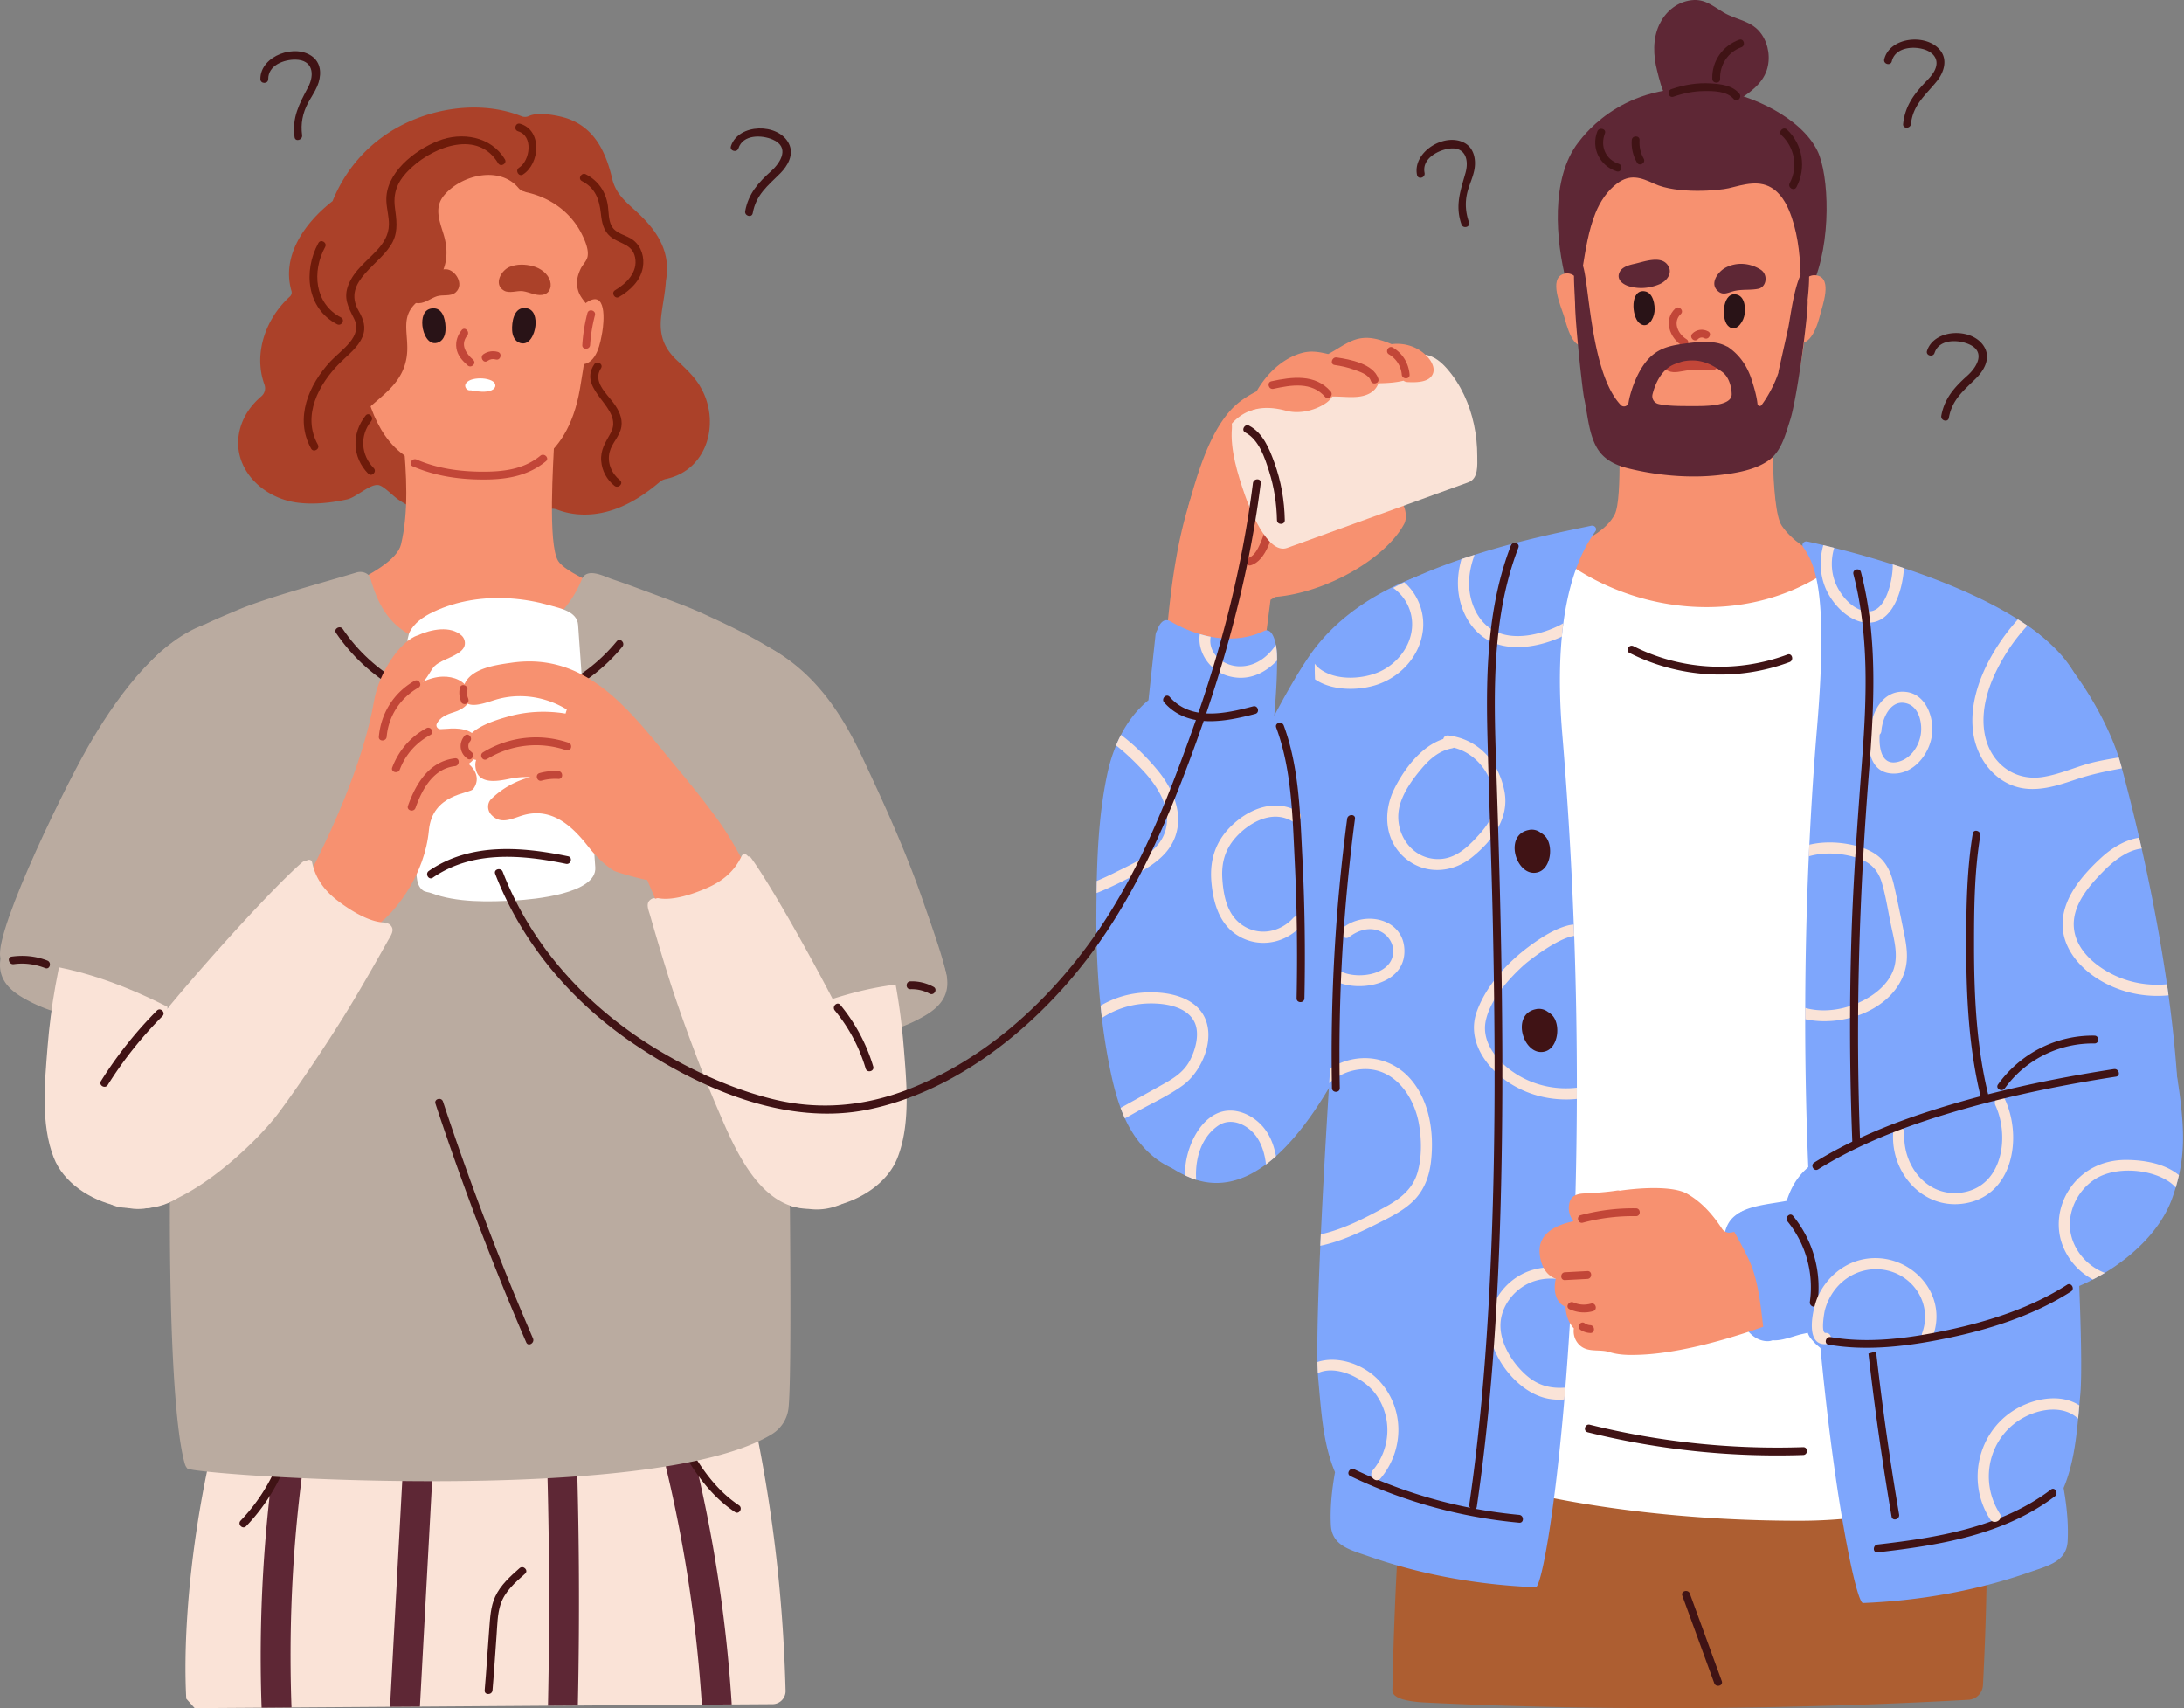 <svg width="624" height="488" fill="none" xmlns="http://www.w3.org/2000/svg"><rect width="100%" height="100%" fill="#808080" stroke="none"/><g clip-path="url(#a)"><path d="M68.882 381.35c-2.315-.086-1.09-.555 0 0Z" fill="#BAABA0"/><path d="M224.454 483.033a3.745 3.745 0 0 1-3.733 3.836l-11.652.074-8.54.066-35.42.247-8.539.053-36.592.255-8.536.054-28.15.193-8.54.066-19.123.128c-.937-1.046-1.484-1.667-2.413-2.704-1.546-28.787 5.028-73.118 16.327-100.452.875-2.115.147-3.087-.662-3.494.234.012.513.021.83.021.317 0 .609.02.917.065.16-.041.308-.094.46-.127 43.935-8.441 89.227-6.774 133.664-7.626 3.022-.066 5.304 1.177 6.829 3.066 1.599 1.218-1.727 5.342-1.016 8.095 9.21 35.989 13.063 67.113 13.885 98.188l.004-.004Z" fill="#FAE3D7"/><path d="M199.88 110.119c-1.739-2.798-4.107-4.951-6.512-7.214-3.832-3.601-5.016-7.395-4.461-12.412.386-3.49 1.155-6.869 1.348-10.19.547-3.152.452-6.3-.777-9.54-1.723-4.55-5.02-7.966-8.618-11.21-2.787-2.514-5.048-4.716-5.936-8.448-1.752-7.387-4.827-14.355-12.586-17.17-2.195-.798-8.366-2.164-11.261-.773-.658.313-1.406.313-2.084.041-11.989-4.786-26.824-2.3-37.476 4.412-7.681 4.84-13.28 11.831-16.491 19.832-8.318 6.477-14.612 15.938-11.747 25.675.169.572 0 1.181-.448 1.589-7.035 6.391-10.464 16.433-7.277 25.157.44 1.206.09 2.523-.9 3.371-2.817 2.407-5 5.42-6.02 9.082-2.977 10.713 5.797 19.976 16.491 21.301 4.654.576 9.502.037 14.057-.959 2.652-.58 6.57-4.526 9.009-4.07 1.455.272 4.189 3.177 5.599 4.124 1.69 1.132 3.442 2.148 5.329 2.947 3.133 1.325 6.451 2.045 9.88 1.539 2.582-.379 4.859-1.346 6.899-2.679 1.126-.737 2.561-.745 3.77-.149 5.135 2.536 11.257 3.025 16.968 1.157a3.909 3.909 0 0 1 2.59.078c1.85.7 3.82 1.156 5.859 1.325 8.996.729 16.89-3.691 23.398-9.239a4.052 4.052 0 0 1 1.789-.86c12.301-2.617 15.677-16.918 9.604-26.705l.004-.012Z" fill="#AB4129"/><path d="M89.922 398.462c-5.53 29.47-7.717 59.414-6.636 89.345l-8.54.066c-1.089-30.722 1.271-61.443 6.95-91.682 1.015-5.404 9.242-3.099 8.226 2.275v-.004Zm34.824 1.079c-1.599 29.342-3.182 58.685-4.769 88.019l-8.536.054c1.579-29.355 3.17-58.71 4.77-88.073.287-5.482 8.827-5.502 8.535 0Zm40.357 87.71-8.539.054c.575-26.598.382-53.208-.588-79.793-.193-5.511 8.346-5.49 8.535 0a1370.38 1370.38 0 0 1 .588 79.739h.004Zm43.96-.309-8.539.066a400.519 400.519 0 0 0-16.487-90.797c-1.599-5.288 6.636-7.519 8.239-2.276a409.127 409.127 0 0 1 16.787 93.007Z" fill="#5E2735"/><path d="M210.993 42.351c1.299-3.983 6.652-3.852 9.814-2.469 4.814 2.103 2.413 6.404-.456 8.976-3.656 3.276-6.529 6.453-7.438 11.449-.255 1.407 1.899 2.012 2.154.596.966-5.313 4.268-7.79 7.833-11.35 2.199-2.197 4.045-5.449 2.487-8.547-2.997-5.968-14.419-5.787-16.553.753-.448 1.37 1.711 1.959 2.155.596l.004-.004ZM76.635 22.598c-.024-3.943 4.47-5.618 7.812-5.564 4.922.078 5.526 4.185 3.581 7.88-2.532 4.816-4.65 8.639-3.865 14.285.198 1.42 2.352.815 2.155-.596-.444-3.198.144-6.272 1.657-9.12.867-1.642 1.953-3.16 2.68-4.877 1.156-2.728 1.324-6.177-1.155-8.255-4.884-4.095-15.147-.486-15.105 6.243.008 1.44 2.245 1.444 2.236 0l.004.004Z" fill="#401315"/><path d="M109.599 188.007c12.86 9.004 29.775 9.979 44.177 4.395 10.813-4.194 20.101-11.75 26.618-21.256-8.511-3.231-18.88-7.646-20.903-10.861-3.03-4.81-1.361-28.585-1.135-34.441-7.631-1.004-15.348-1.062-23.036-.91-6.694.136-13.387.272-20.068.647.88 9.753 1.566 20.543-.674 29.935-1.028 4.309-8.334 8.671-17.129 12.589 1.073 7.922 5.477 15.226 12.15 19.897v.005Z" fill="#F79170"/><path d="M157.073 39.788c-18.263-8.589-42.122-4.346-50.756 13.395-5.53 11.363-5.842 27.26-4.613 39.52 1.09 10.877 2.356 24.631 9.555 33.388 8.17 9.939 21.779 9.865 33.451 9.013 2.632-.194 17.219-1.947 20.989-24.046 2.335-13.692 4.075-28.092 4.062-42.002-.008-11.465-3.05-24.737-12.688-29.268Z" fill="#F79170"/><path d="M152.261 76.044c-2.171-.576-4.547-.654-6.661.206-2.388.971-4.67 4.955-1.636 6.761 1.579.939 3.754-.065 5.46.182 1.764.255 3.548 1.271 5.365 1.07 2.134-.235 2.895-2.079 2.414-3.885-.576-2.173-2.742-3.75-4.938-4.334h-.004Zm-35.533 7.009c-.165 1.922.896 3.679 3.026 3.568 1.817-.095 3.392-1.428 5.081-1.98 1.633-.53 3.935.132 5.325-1.086 2.672-2.342-.173-6.61-2.751-6.626-6.212-.045-10.484 3.815-10.681 6.128v-.004Z" fill="#AB4129"/><path d="M177.441 113.259c-2.681-4.308-5.23-9.296-3.52-14.477.954-2.881 2.718-5.31 2.393-8.511-.288-2.835-1.982-4.449-3.425-6.692-2.459-3.815.502-5.46 1.266-9.263.954-4.737-1.611-10.07-4.481-14.03a3.176 3.176 0 0 0 .617-1.786c1.213-25.63-33.122-26.799-50.46-21.906-24.139 6.815-30.96 35.697-33.953 57.34-.127.926.107 1.72.539 2.362-1.562 11.646.222 22.939 5.402 33.577.457.938 1.156 1.428 1.912 1.58.041.165.062.334.107.498 1.044 3.988 7.224 2.297 6.176-1.703-2.804-10.696 8.013-14.264 13.267-21.339 2.003-2.695 3.014-5.683 3.084-9.041.111-5.449-1.838-9.745 3.009-13.766 6.287-5.218 9.946-10.655 7.356-19.178-1.193-3.926-2.763-7.679.201-11.18 4.876-5.758 15.759-8.466 21.182-2.067.502.593 1.074.914 1.645 1.02.218.104.461.19.728.252 6.788 1.518 12.638 5.679 15.771 12 .893 1.799 2.027 4.395 1.608 6.416-.251 1.21-1.472 2.358-1.982 3.47-.954 2.07-1.361 3.917-.707 6.152.604 2.066 2.154 3.32 3.178 5.111 2.356 4.124 2.311 7.832 1.402 11.963-1.381 6.26-1.081 11.223 2.146 16.417 2.171 3.494 7.713.279 5.53-3.235l.009.016Z" fill="#AB4129"/><path d="M172.183 87.97c-.469-2.16-1.719-3.494-4.617-1.543-2.623 1.765-3.38 6.444-3.873 8.975-.124.63.164 1.144.629 1.498-.288 1.84-.399 3.7-.309 5.585.041.885.876 1.576 1.986 1.601 4.634.115 5.6-6.622 6.073-9.177.197-1.054.645-4.52.115-6.943l-.004.004Z" fill="#F79170"/><path d="M148.018 37.508c4.453 1.3 3.446 8.383.276 10.404-1.209.77-.091 2.708 1.131 1.934 4.847-3.086 5.542-12.638-.806-14.494-1.386-.403-1.974 1.753-.596 2.156h-.005Z" fill="#6E1B0A"/><path d="M269.456 275.397c.193-.276-19.5-2.087-28.694 1.181-2.878 1.024-6.636 2.066-6.442 5.737.246 4.662 2.487 9.584 4.765 13.58a.486.486 0 0 0 .543.247.473.473 0 0 0 .444.276c8.42.103 16.836-1.934 24.126-6.206 4.687-2.745 8.502-6.803 5.254-14.815h.004Z" fill="#BAABA0"/><path d="M166.264 51.73c3.84 1.992 4.979 5.223 5.415 9.285.267 2.494.711 4.922 2.746 6.597 2.558 2.103 6.225 2.02 7.023 5.914.855 4.177-2.426 7.444-5.699 9.379-1.237.732-.115 2.666 1.131 1.934 3.162-1.869 6.097-4.597 6.784-8.375.526-2.893-.37-6.02-2.739-7.86-1.957-1.519-4.978-1.72-6.212-4.103-.896-1.733-.765-3.869-1.036-5.75-.567-3.942-2.726-7.11-6.278-8.95-1.275-.663-2.41 1.267-1.131 1.934l-.004-.004Zm3.508 52.36c-5.032 7.646 8.704 12.383 4.691 19.647-1.472 2.662-2.956 4.815-2.684 8 .234 2.798 1.595 5.301 3.77 7.05 1.11.893 2.705-.679 1.583-1.585-2.385-1.918-3.738-5.025-2.948-8.087.674-2.617 2.944-4.51 3.359-7.234.382-2.486-.802-4.791-2.229-6.729-2.047-2.778-6.072-6.189-3.609-9.934.793-1.206-1.143-2.33-1.933-1.132v.004Z" fill="#6E1B0A"/><path d="M190.942 406.936c4.831 9.42 10.015 19.046 19.057 25.055 1.2.798 2.322-1.14 1.13-1.935-8.687-5.778-13.621-15.21-18.255-24.252-.658-1.279-2.586-.152-1.932 1.132Zm-109.689 5.621c-2.335 8.256-6.574 15.684-12.503 21.882-.995 1.041.584 2.625 1.583 1.584a54.272 54.272 0 0 0 13.079-22.869c.39-1.387-1.764-1.979-2.155-.597h-.004Z" fill="#401315"/><path d="M258.197 299.043c-.917-11.65-3.001-23.148-6.085-34.416-.234-.856-1.172-.918-1.71-.498-2.615-3.186-7.348-7.951-11.031-5.778-2.5 1.473-2.911 5.691-3.61 8.115a173.445 173.445 0 0 1-4.696 13.972c-1.71 4.457-3.716 8.852-4.814 13.519-1.02 4.333-1.131 8.794-1.529 13.21-.971 10.766-7.52 31.252-7.335 31.512 8.761 12.247 33.529 6.201 39.046-7.923 3.787-9.691 2.566-21.576 1.768-31.717l-.004.004Z" fill="#FAE3D7"/><path d="M144.232 45.487c-3.942-6.56-12.305-7.897-19.044-5.239-6.767 2.667-15.183 9.24-14.797 17.252.107 2.235.765 4.428.728 6.671-.054 2.984-1.53 5.309-3.507 7.424-2.891 3.095-6.389 5.638-8.03 9.692-1.546 3.81-.131 6.379 1.575 9.737 2.611 5.144-3.643 8.905-6.673 12.148-6.241 6.667-10.427 16.31-5.6 24.985.699 1.259 2.631.131 1.932-1.132-4.596-8.264.247-17.268 6.23-23.277 2.298-2.308 5.209-4.403 6.508-7.498 1.126-2.687.316-5-1.061-7.395-5.012-8.696 6.545-13.198 9.785-19.906 1.517-3.144.979-6.358.551-9.688-.649-5.062 1.365-8.342 5.033-11.646 6.455-5.82 18.74-10.49 24.45-.992.74 1.235 2.677.107 1.933-1.132l-.013-.004Zm-39.772 73.242c-4.066 5.103-3.861 11.897.74 16.589 1.012 1.029 2.59-.552 1.583-1.585-3.68-3.753-4.046-9.272-.74-13.424.888-1.115-.683-2.708-1.583-1.584v.004Z" fill="#6E1B0A"/><path d="M90.962 69.443c-4.358 7.98-3.363 18.65 5.333 23.19 1.274.666 2.405-1.268 1.13-1.934-7.602-3.972-8.33-13.178-4.53-20.129.69-1.263-1.242-2.395-1.933-1.131v.004Z" fill="#6E1B0A"/><path d="M167.829 89.464a47.956 47.956 0 0 0-1.459 9.1c-.091 1.436 2.146 1.432 2.236 0 .186-2.885.65-5.709 1.378-8.503.366-1.395-1.793-1.992-2.155-.597Zm-49.921 43.759c6.62 2.868 13.691 3.835 20.866 3.773 6.303-.053 12.203-1.119 17.19-5.21 1.114-.913-.477-2.49-1.583-1.584-4.736 3.889-10.558 4.572-16.487 4.556-6.455-.017-12.898-.889-18.855-3.47-1.307-.568-2.446 1.363-1.131 1.935Z" fill="#C24638"/><path d="M225.341 260.515c11.167-16.938 28.411-2.275 28.337-2.992-4.942-47.042-20.517-62.779-27.391-68.088-7.697-5.943-17.021-10.285-25.824-14.309-4.761-2.177-13.029-5.116-17.93-6.955a232.993 232.993 0 0 0-7.598-2.7c-2.319-.782-7.265-3.498-8.712.078-4.815 11.902-16.393 19.519-29.089 20.19-6.504.346-13.148-1.029-19.003-3.881-7.01-3.411-10.089-9.058-12.199-16.288a2.234 2.234 0 0 0-.32-.655c-.062-.399-.391-.728-.79-.987-.88-.568-1.981-.667-2.985-.362-8.88 2.695-25.367 7.09-33.783 10.638-6.977 2.942-14.177 5.901-20.253 10.51-3.82 2.898-8.31 8.116-10.916 11.96-8.178 9.152-15.422 33.581-15.16 34.577 2.755 10.564 27.05 16.235 31.26 26.264-4.934 25.396-6.78 137.622-.177 160.705.152.531.4.951.7 1.288.896 1.856 132.972 11.165 167.072-9.794a10.053 10.053 0 0 0 4.733-7.634c1.373-14.548-.416-111.983-.235-123.725.058-3.629-1.809-14.704.263-17.848v.008Z" fill="#BAABA0"/><path d="M263.768 257.564c-4.831-14.074-11.043-27.688-17.362-41.145-6.048-12.881-13.646-24.174-26.24-31.207-1.422-.794-3.17-.152-4.337.321a7.194 7.194 0 0 0-1.674.066c-7.351 1.103-9.509 16.07-10.792 21.733-2.323 10.276-3.372 20.853-3.61 31.372-.239 10.564.345 21.128 1.209 31.655a809.35 809.35 0 0 0 1.455 15.77c.452 4.457.917 8.778 3.672 12.47 1.944 2.605 29.841-19.771 64.052-17.812 2.052.12-4.424-17.535-6.373-23.219v-.004Z" fill="#BAABA0"/><path d="M96.013 180.841c8.811 13.034 23.464 21.668 39.207 22.68 16.17 1.041 32.357-6.268 42.598-18.754.905-1.102-.666-2.695-1.583-1.584-9.715 11.848-24.804 18.869-40.169 18.145-15.224-.716-29.61-9.025-38.121-21.618-.802-1.186-2.738-.066-1.932 1.131Zm52.431 267.178c-2.685 2.363-5.456 4.848-6.977 8.161-1.299 2.823-1.431 6.009-1.678 9.062-.472 5.885-.789 11.783-1.311 17.663-.128 1.437 2.109 1.424 2.237 0 .464-5.238.768-10.49 1.163-15.733.218-2.93.23-6.049 1.151-8.852 1.205-3.654 4.194-6.255 6.994-8.716 1.081-.955-.502-2.531-1.583-1.585h.004Z" fill="#401315"/><path d="M116.92 180.78c1.373-2.807 4.054-4.618 6.907-5.972 6.801-3.226 14.464-4.337 21.935-3.843 3.819.251 7.61.922 11.29 1.971 2.981.852 7.845 1.741 8.12 5.585l4.909 69.261c.535 7.597-17.938 9.194-22.617 9.461-7.643.437-16.976.696-24.27-2.094-.789-.301-1.702-.276-2.381-.778-2.405-1.774-1.698-6.062-1.878-8.589-.301-4.214-2.562-61.023-2.492-63.088l.473-1.922.004.008Z" fill="#fff"/><path d="M190.765 265.199c1.981 1.123 4.119 1.93 6.352 2.078 2.759.185 5.571-.481 8.161-1.387 4.186-1.461 10.213-4.469 12.108-9.029-3.762-8.519-7.577-16.317-13.222-23.923-3.433-4.625-7.039-9.123-10.727-13.543-12.638-15.141-25.018-33.269-47.282-30.059-4.682.675-13.111 1.704-13.888 7.811-.859 6.72 6.229 3.667 9.493 2.712 6.834-2 14.21-.823 20.183 2.844-.127.387-.238.774-.353 1.16-5.345-.868-10.789-.675-16.088.774-3.791 1.037-13.35 3.774-12.499 9.083.37 2.292 1.542 3.206 3.042 3.399a4.43 4.43 0 0 0-.218 1.811c.428 5.424 6.332 4.28 9.847 3.547a22.957 22.957 0 0 1 5.847-.448 24.623 24.623 0 0 0-11.146 6.226c-1.267 1.227-1.176 3.292 0 4.531 3.005 3.169 6.377.737 9.851-.074 7.746-1.802 13.341 3.428 17.708 8.984 2.076 2.642 4.514 5.189 7.359 7.004 1.004.638 9.707 2.906 9.617 2.692 1.949 4.605 3.898 9.21 5.847 13.811l.008-.004Z" fill="#F79170"/><path d="M162.415 212.184c-8.169-2.749-17.05-1.737-24.405 2.753-1.225.749-.103 2.688 1.13 1.934 6.879-4.197 15.053-5.098 22.683-2.526 1.369.461 1.953-1.7.597-2.157l-.005-.004Zm-2.881 8.116a16.534 16.534 0 0 0-5.365.568c-1.386.379-.798 2.539.596 2.157a14.561 14.561 0 0 1 4.769-.486c1.44.086 1.431-2.152 0-2.239Z" fill="#C24638"/><path d="M133.893 218.246c2.274-1.609 3.787-4.432 2.397-7.181-1.488-2.943-5.739-3.128-8.576-2.848-.461.045-1.16.062-1.834.095-.814.045-1.439-.791-1.086-1.527.884-1.844 2.804-2.675 4.93-3.33 2.796-.86 5.316-2.736 4.317-5.839-1.011-3.132-4.49-4.379-7.524-4.301-2.051.054-3.988.663-5.818 1.531 1.115-.531 2.455-3.634 3.536-4.621 2.2-2.013 6.825-2.741 8.26-5.182.65-1.103.333-2.621-.616-3.481-3.162-2.856-8.626-1.823-12.565-.033-4.958 1.56-11.048 10.659-12.421 18.626-3.17 18.412-13.214 39.45-18.193 49.08-.428.827-5.119 9.44-5.464 10.091-1.024 1.926 14.501 12.593 17.885 12.564.399-.173 7.585-8.33 8.247-8.881 4.013-3.334 11.993-13.264 13.169-25.766.999-10.581 11.619-10.388 12.692-11.857 1.933-2.646.786-5.354-1.336-7.144v.004Z" fill="#F79170"/><path d="M131.383 196.534c-.3 1.419-.139 2.745.42 4.074.234.555 1.056.679 1.529.403.576-.337.637-.971.403-1.531-.312-.736-.358-1.576-.197-2.35.296-1.403-1.859-2.004-2.155-.596Zm1.337 13.699c-1.752 2.095-1.398 4.935.826 6.519 1.176.836 2.294-1.103 1.131-1.934a2.044 2.044 0 0 1-.374-3c.917-1.099-.658-2.688-1.583-1.585Zm-14.309-15.707c-5.879 3.342-9.58 9.227-10.167 15.951-.128 1.436 2.113 1.428 2.236 0 .518-5.93 3.902-11.087 9.062-14.017 1.25-.712.127-2.646-1.131-1.934Zm3.416 13.518c-4.555 2.453-7.923 6.383-9.756 11.211-.514 1.345 1.648 1.93 2.154.596 1.628-4.284 4.708-7.708 8.729-9.872 1.266-.684.139-2.618-1.131-1.935h.004Zm8.167 8.605c-7.343.848-11.159 7.161-13.432 13.565-.481 1.358 1.677 1.946 2.154.596 1.883-5.309 5.053-11.202 11.278-11.922 1.414-.165 1.431-2.403 0-2.239Z" fill="#C24638"/><path d="M149.582 88.007c-2.829.19-3.384 4.1-3.257 6.391.091 1.618.769 3.161 2.344 3.614 2.648.765 4.087-2.613 4.313-4.943.201-2.078-.23-4.625-2.553-5.016-.305-.05-.588-.066-.852-.05l.005.004Zm-26.361.133c-2.302.386-2.734 2.893-2.532 4.934.222 2.292 1.644 5.613 4.267 4.856 1.563-.449 2.237-1.963 2.327-3.556.128-2.255-.419-6.099-3.219-6.284-.259-.016-.543 0-.843.05Z" fill="#291317"/><path d="M6.464 284.998c7.294 4.272 15.706 6.305 24.13 6.206a.476.476 0 0 0 .444-.276.475.475 0 0 0 .543-.247c2.278-3.992 4.519-8.918 4.765-13.58.194-3.667-3.564-4.712-6.442-5.737-9.194-3.268-28.887-1.457-28.694-1.181-3.248 8.012.567 12.066 5.254 14.815Z" fill="#BAABA0"/><path d="M131.905 94.317c-1.172 1.473-1.785 3.21-1.513 5.107.304 2.127 1.673 3.588 3.215 4.963 1.073.955 2.66-.622 1.583-1.585-2.039-1.819-3.766-4.308-1.702-6.905.888-1.115-.687-2.708-1.583-1.585v.005Z" fill="#C24638"/><path d="M15.367 330.756c5.518 14.124 30.285 20.174 39.047 7.922.185-.259-6.365-20.745-7.335-31.511-.399-4.416 1.73-25.824.707-30.157-1.098-4.667 2.208-5.243.497-9.7-1.763-4.589-10.883 3.885-12.248-.84-.698-2.428-1.114-6.642-3.61-8.115-3.683-2.173-8.416 2.592-11.03 5.778-.54-.42-1.476-.363-1.71.498-3.084 11.267-5.169 22.766-6.086 34.416-.797 10.141-2.018 22.022 1.768 31.717v-.008Z" fill="#FAE3D7"/><path d="M139.274 103.115c.728-.506 1.505-.667 2.364-.42 1.386.399 1.978-1.761.596-2.156-1.385-.4-2.894-.181-4.087.646-1.176.815-.057 2.757 1.131 1.934l-.004-.004Z" fill="#C24638"/><path d="M140.49 108.753c-1.505-.736-3.692-.827-5.382-.42-1.603.387-2.828 1.527-1.838 2.754.321.395.839.498 1.312.415.09.033.164.074.28.091 1.681.271 3.996.601 5.579-.099 1.459-.642 1.447-2.053.045-2.741h.004Z" fill="#fff"/><path d="M58.403 178.446c-14.324 5.107-26.338 22.832-33.237 34.857C16.99 227.559-3.976 271.33.662 274.524c1.645 1.131 21.055-2.63 56.755 18.383.818.481 1.48-.609 1.702-1.226 1.114-.161 2.187-.91 2.34-2.256 2.486-21.741 4.398-43.536 5.669-65.372.703-12.099-8.137-45.821-8.725-45.607Z" fill="#BAABA0"/><path d="M36.355 345.066c14.188 3.115 36.452-17.919 43.42-27.343 6.85-9.259 16.369-23.605 22.203-33.536a723.797 723.797 0 0 0 8.782-15.313c.892-1.605 2.29-3.305.575-4.753-.275-.231-.69-.395-1.048-.247a1.147 1.147 0 0 0-.752-.334c-4.322-.205-9.708-3.646-13.091-6.234-3.725-2.848-6.295-6.317-7.27-10.923-.2-.954-1.274-.901-1.788-.316-.333-.103-.674-.025-1.02.271-10.64 9.145-45.337 47.928-50.986 58.619-4.206 7.96-16.63 40.101.979 40.101l-.004.008Zm214.551-31.174c-3.063-11.705-27.999-57.389-36.271-68.723-.267-.37-.584-.523-.933-.498-.366-.683-1.398-.983-1.814-.099-1.998 4.26-5.291 7.054-9.567 8.972-3.885 1.745-9.917 3.864-14.168 3.078a1.138 1.138 0 0 0-.81.152c-.312-.226-.756-.164-1.077 0-1.998 1.021-1.028 2.992-.522 4.762a750.105 750.105 0 0 0 5.057 16.914c3.416 10.996 9.411 27.141 13.966 37.721 4.638 10.766 11.735 28.981 26.256 29.191 5.547.815 11.192-1.313 15.27-5.507 6.644-6.839 6.891-17.251 4.613-25.959v-.004Z" fill="#FAE3D7"/><path d="M260.118 282.611c1.945-.057 3.771.35 5.485 1.272 1.266.683 2.397-1.251 1.131-1.934-2.052-1.103-4.284-1.651-6.616-1.581-1.435.046-1.443 2.284 0 2.239v.004ZM3.936 275.455c3.084-.42 6.094 0 8.988 1.123 1.344.519 1.924-1.642.596-2.156-3.301-1.276-6.681-1.601-10.176-1.124-1.418.194-.814 2.35.596 2.157h-.004Zm119.731-24.713c11.299-7.783 25.282-6.597 38.048-3.951 1.406.292 2.006-1.864.596-2.157-13.329-2.761-27.983-3.942-39.774 4.177-1.18.811-.062 2.754 1.13 1.935v-.004Zm114.856 37.947c4.046 4.91 6.998 10.499 8.815 16.594.411 1.378 2.57.79 2.155-.597-1.933-6.482-5.095-12.363-9.391-17.581-.917-1.111-2.492.477-1.583 1.584h.004Zm-193.693.033a115.429 115.429 0 0 0-15.973 20.116c-.769 1.222 1.168 2.35 1.932 1.132a112.973 112.973 0 0 1 15.624-19.664c1.015-1.02-.563-2.605-1.583-1.584Zm79.588 26.593a828.265 828.265 0 0 0 25.931 68.2c.568 1.317 2.496.181 1.933-1.132a822.301 822.301 0 0 1-25.709-67.664c-.448-1.363-2.611-.778-2.155.596Z" fill="#401315"/><path d="M565.88 412.158c-.637-3.374-102.65-32.416-148.547-38.766-5.229-.725-10.504 1.288-12.038 7.004-.44 1.638-.37 3.552.123 5.379a7.31 7.31 0 0 0-.801 2.354c-4.33 28.713-6.196 65.726-6.792 94.777-.054 2.621 5.439 3.292 9.493 3.494 49.851 2.456 105.027 2 155.125-.778 2.229-.124 4.001-1.943 4.12-4.227.67-12.774 2.434-52.681-.683-69.237Z" fill="#AD5E31"/><path d="M578.754 200.361c-4.481-19.762-24.265-28.602-41.694-34.952-9.181-3.346-22.099-6.732-27.95-15.157-3.49-5.024-2.475-34.165-3.021-40.651-.095-1.111-2.702 1.197-3.331.535-.111-1.519-1.069-2.864-3.124-3.173l-19.92-2.992c-5.543-.831-10.896-1.996-16.463-.802-4.218.905-3.774 6.045-.83 7.773-.226.527-.346 1.145-.309 1.861.317 6.033 1.55 29.511-.74 34.108-2.454 4.93-8.987 7.79-13.789 9.971-5.374 2.441-11.003 4.28-16.586 6.19-17.609 6.008-36.226 13.93-43.072 32.503-1.307 3.547 2.212 5.712 5.168 5.066 25.771 16.523 57.799 15.914 87.414 15.865 18.411-.033 36.822-.029 55.233-.095 13.165-.049 27.477-1.181 36.309-11.334 2.763 1.762 7.655-.518 6.701-4.716h.004Z" fill="#F79170"/><path d="M503.356 9.865c-2.734-4.033-7.125-4.037-10.953-6.33-3.424-2.053-5.636-4.18-9.92-3.35-3.75.729-6.727 3.346-8.371 6.795-1.962 4.103-1.752 8.914-.646 13.227.678 2.642 1.295 5.506 2.767 7.831 2.315 3.65 4.112 2.305 7.639 3.367.938.284 1.822.736 2.767.987 3.659.968 6.714-1.654 9.596-3.526 3.413-2.215 7.158-4.7 8.536-8.774 1.134-3.358.567-7.31-1.41-10.227h-.005Z" fill="#5E2735"/><path d="M513.981 48.34c-4.917-8.61-13.629-15.396-24.327-15.507-.136 0-.251.02-.378.033-10.378-.757-20.599 1.103-28.974 7.424-11.249 8.49-11.352 29.45-10.78 41.993a145.766 145.766 0 0 0 2.685 21.816c1.426 7.144 2.606 14.626 8.408 19.639 6.228 5.378 15.035 5.934 23.11 6.02 9.35.099 21.758-1.168 26.33-10.296 7.047-14.079 9.974-60.525 3.926-71.118v-.004Z" fill="#F79170"/><path d="M519.306 43.183c-4.609-9.523-18.818-16.099-28.772-17.457-25.565-3.486-37.521 12.293-39.548 14.902-8.066 10.358-6.455 28.28-3.486 39.73.444 1.715 1.554 1.72 2.758.925 1.575-1.037 1.596-2.819 1.875-4.498.892-5.407 1.69-10.901 3.758-16.013 1.291-3.193 3.38-6.333 6.18-8.39 3.679-2.7 6.627-1.738 10.587.106 6.516 3.033 18.625 1.934 21.272 1.288 4.33-1.05 8.955-2.605 12.91.325 2.607 1.93 4.095 5.103 5.107 8.1 1.949 5.77 2.471 12.037 2.541 18.095.004.42-.013.843.008 1.263.09 1.835 2.38 2.136 3.137.482 5.892-12.898 4.888-32.211 1.673-38.854v-.004Z" fill="#5E2735"/><path d="M519.264 78.727c-5.23-1.181-6.858 8.618-6.521 11.807.23 2.185-2.311 5.634.206 7.004 4.395 2.4 6.537-5.345 7.104-7.654.621-2.531 3.536-10.181-.789-11.157Zm-72.594-.44c5.114-1.655 7.565 8.646 7.499 12.062-.045 2.342 1.764 6.115-.625 7.766-4.177 2.885-5.957-5.49-6.718-7.902-.835-2.646-4.387-10.556-.156-11.926Z" fill="#F79170"/><path d="M557.385 169.203c-8.235-4.148-28.085-9.119-34.384-10.642-1.242-.301.958 3.342-.087 4.074-23.813 16.733-57.831 13.466-80.144-5.716-1.168-1.004-2.574-.786-3.536-.045a2.48 2.48 0 0 0-1.39.086c-6.212 2.115-12.511 4.28-18.662 6.79-.164 19.808.276 39.623 1.16 59.414 2.171 48.635 6.845 97.102 10.464 145.638 1.422 19.096 3.128 38.199 4.156 57.327 20.381 4.746 48.228 8.396 79.61 8.342 11.225-.02 22.782-1.415 33.825-4.259.477-12.873 1.283-25.738 2.064-38.594 2.455-40.388 3.569-80.908 4.56-121.354.493-20.243.818-40.491.876-60.743.037-13.029-1.46-27.301 1.484-40.314l.004-.004Z" fill="#fff"/><path d="M446.676 178.059c2.101-15.914 7.01-23.181 9.177-26.297.543-.79-.247-1.782-1.25-1.559-5.411 1.177-18.867 3.695-33.294 8.3-1.238.395-2.488.803-3.746 1.227-5.53 1.889-11.109 4.082-16.351 6.621a85.046 85.046 0 0 0-3.178 1.614c-10.139 5.349-18.601 12.123-22.293 20.626-.041.094-.074.481-.094 1.016a84.435 84.435 0 0 0 .074 4.465c.053 1.005.127 1.774.201 1.881a1.374 1.374 0 0 0-.033.416c.876 9.111 5.954 17.774 10.649 25.894-1.772 16.494-4.366 49.82-6.488 82.965-.086 1.412-.181 2.811-.275 4.219-.95 15.124-1.781 30.058-2.389 43.178-.054 1.124-.107 2.21-.148 3.288-.629 14.206-.962 26.009-.822 33.211a76.93 76.93 0 0 0 .119 3.173c.02.597.066 1.144.107 1.634.875 9.688 1.377 18.523 4.79 26.672-.897 5.033-1.439 10.169-1.172 15.177.32 5.877 5.604 7.042 10.94 8.898 15.196 5.308 31.289 8.127 47.545 8.79 1.546.066 5.345-19.848 8.219-53.656.095-1.111.193-2.243.276-3.387a942.959 942.959 0 0 0 1.94-30.038c.054-1.091.107-2.19.16-3.301.695-14.955 1.131-31.425 1.185-49.137.012-1.058.012-2.128.012-3.206 0-13.77-.226-28.277-.757-43.368-.041-1.07-.074-2.148-.127-3.234a1196.191 1196.191 0 0 0-3.297-54.521c-.93-11.173-.823-20.305-.107-27.75.127-1.325.267-2.596.435-3.815l-.008.004Zm55.067 167.047c-12.536 1.531-9.016 13.305-7.988 19.174.974 5.539 3.223 18.033 10.64 18.861 12.145 1.354-2.397-38.063-2.652-38.035Z" fill="#7EA6FC"/><path d="M428.744 377.791c-.461 5.704 3.392 11.75 7.586 15.33 3.392 2.885 7.055 3.622 10.895 3.313a330.385 330.385 0 0 1-.276 3.387c-1.537.119-3.075.074-4.621-.226-3.223-.622-6.126-2.317-8.56-4.478-5.016-4.453-9.136-11.782-8.067-18.663.991-6.461 6.114-11.955 12.368-13.704 3.766-1.058 7.651-.823 11.257.341l-.16 3.301c-3.392-1.251-7.117-1.527-10.649-.428-5.123 1.592-9.337 6.399-9.777 11.823l.004.004Z" fill="#FAE3D7"/><path d="M512.424 369.416c-.234-5.498-1.303-10.856-3.03-16.075-1.019-3.074-3.947-3.564-6.233-2.494-.616-.16-1.324-.185-2.117-.016-2.15.453-4.309.885-6.463 1.3a2.497 2.497 0 0 1-2.558-1.061c-2.627-4.009-5.764-7.626-10.019-10.038-3.684-2.09-12.104-1.885-19.23-.86a1.697 1.697 0 0 0-.744-.049c-3.178.494-6.331.691-9.538.843-1.887.091-3.561.63-4.075 2.643-.505 1.991.033 3.831 1.139 5.304-4.971 1.058-10.316 3.469-9.629 9.47.308 2.687 1.41 5.428 3.922 6.658.218.107.44.202.666.293-.308 1.242-.365 2.568-.23 3.625.181 1.408.761 2.844 1.9 3.745.349.276.732.486 1.134.65 0 1.194.296 2.449.609 3.309a8.52 8.52 0 0 0 1.743 2.848c-.21 1.539.173 3.128 1.25 4.375 2.08 2.411 4.934 1.72 7.693 2.119.629.091 1.237.3 1.854.465 2.635.708 5.456.683 8.165.576 14.267-.559 33.389-6.827 46.34-12.342 2.052-.872-2.676-2.062-2.693-3.794a5.25 5.25 0 0 0 .144-1.49v-.004Z" fill="#F79170"/><path d="M595.184 199.229c-.448-2.522-1.385-4.934-2.722-7.243-2.413-4.136-6.113-7.926-10.619-11.366-.202-.148-.408-.309-.609-.461-.374-.276-.748-.556-1.131-.831-.213-.149-.415-.301-.629-.437a1.53 1.53 0 0 1-.053-.033 66.016 66.016 0 0 0-2.87-1.901c-9.678-6.14-21.684-11.025-32.579-14.655a150.33 150.33 0 0 0-3.203-1.045 263.44 263.44 0 0 0-16.721-4.741c-1.11-.288-2.155-.535-3.104-.769a332.84 332.84 0 0 0-4.548-1.038c-1.003-.226-1.78.77-1.237 1.56 3.256 4.712 7.289 12.19 4.025 51.232a928.959 928.959 0 0 0-2.22 33.829 157.543 157.543 0 0 0-.161 3.321c-.674 14.901-.99 29.375-1.023 43.306-.013 1.07-.013 2.148-.013 3.214.013 29.783 1.312 56.998 3.183 80.435.341 4.197.694 8.255 1.056 12.198 4.268 45.804 10.48 74.249 12.273 74.175 16.253-.663 32.337-3.494 47.532-8.79 5.345-1.869 10.629-3.025 10.941-8.898.267-5.008-.275-10.148-1.163-15.177 2.582-6.186 3.49-12.754 4.16-19.795.128-1.26.235-2.523.342-3.803.094-1.025.18-2.041.275-3.078.502-5.535.234-18.824-.502-35.837-.065-1.72-.148-3.473-.226-5.267-.065-1.379-.139-2.766-.201-4.165-.161-3.206-.321-6.507-.502-9.881-.094-1.762-.193-3.556-.288-5.363-2.253-40.762-5.9-89.908-8.173-111.168.362-.621.715-1.239 1.077-1.868.728-1.26 1.464-2.531 2.167-3.823 3.564-6.433 6.734-13.17 7.396-20.19.021-.161 0-.288-.02-.428.246-.309.193-.696.094-1.219h-.004Z" fill="#7EA6FC"/><path d="M543.967 162.302a19.34 19.34 0 0 1-.074 1.091c-.481 5.094-2.783 13.329-8.749 14.387-5.805 1.025-11.323-4.646-13.444-9.465-1.781-4.05-1.912-8.462-.757-12.573.95.235 1.994.482 3.104.77-.896 3.078-.949 6.333.148 9.473 1.357 3.844 5.238 8.704 9.724 8.696 4.868-.012 6.648-8.502 6.841-12.218.021-.408.033-.803.013-1.206 1.056.329 2.125.683 3.203 1.045h-.009Zm-9.781 44.614c-.834 5.285-.699 13.919 6.694 14.1 5.83.14 10.233-5.396 11.064-10.725.785-5.029-1.534-11.906-7.306-12.609-6.484-.787-9.889 5.568-10.296 11.107-.152 2.058 3.051 2.049 3.203 0 .272-3.683 2.747-9.334 7.463-7.753 3.453 1.156 4.325 5.959 3.733 9.086-.592 3.132-2.669 6.26-5.785 7.338-6.336 2.185-6.295-5.807-5.682-9.696.321-2.016-2.767-2.885-3.088-.852v.004Zm10.142 70.176c-3.137 11.268-17.576 16.503-28.57 14.079 0-1.07 0-2.148.012-3.214 6.254 1.732 13.391.107 18.748-3.375 2.817-1.827 5.37-4.399 6.501-7.626 1.451-4.164.094-8.65-.769-12.807-.823-3.942-1.431-8.02-2.562-11.889-1.163-3.996-3.63-6.173-7.589-7.329-4.268-1.251-9.029-1.519-13.309-.28.041-1.099.094-2.21.16-3.321 3.639-.856 7.524-.832 11.27-.14 3.104.576 6.327 1.592 8.749 3.687 2.52 2.177 3.585 5.375 4.288 8.523.97 4.292 1.834 8.63 2.71 12.947.727 3.527 1.344 7.198.353 10.745h.008Z" fill="#FAE3D7"/><path d="M529.547 164.06c4.452 17.14 3.819 34.91 2.52 52.417-1.287 17.338-2.59 34.651-3.112 52.035a830.333 830.333 0 0 0 3.597 105.954 840.41 840.41 0 0 0 7.898 58.817c.243 1.415 2.397.814 2.155-.597a830.359 830.359 0 0 1-11.13-106.222c-1.41-35.306-.267-70.517 2.5-105.728 1.501-19.107 2.594-38.532-2.274-57.273-.362-1.391-2.52-.803-2.154.597ZM480.66 455.888c3.038 8.325 6.076 16.646 9.119 24.972.489 1.341 2.652.761 2.154-.597-3.038-8.325-6.076-16.647-9.119-24.972-.489-1.342-2.652-.761-2.154.597Z" fill="#401315"/><path d="M415.147 161.66s-24.928 4.638-39.507 23.606c-2.754 3.58-6.821 10.256-11.569 19.207-10.02 18.905-23.029 47.906-32.913 79.122-.329 1.037-.649 2.082-.97 3.119a379.622 379.622 0 0 0-5.143 18.136c-.757 2.972-1.152 6.227-.983 9.507.053 1.152.181 2.309.382 3.449 1.057 6.012 4.194 11.848 10.513 15.98a28.722 28.722 0 0 0 3.553 1.975c.481.226.97.436 1.472.65a21.98 21.98 0 0 0 1.78.65c6.595 2.062 13.255.589 19.944-4.399.95-.704 1.9-1.486 2.85-2.338 14.46-12.914 28.973-42.174 43.018-87.377 5.049-16.247 10.065-21.857 12.153-38.787 1.485-11.964 6.32-34.565-4.588-42.504l.008.004Z" fill="#7EA6FC"/><path d="M397.682 142.635c-2.13 1.247-17.162 7.42-19.3 8.65-1.8 1.042-1.772 1.305-3.992.519a5.634 5.634 0 0 1-.769-.338 26.914 26.914 0 0 1 2.303-12.226c.571-1.28.288-2.498-.391-3.408 1.373-.523 2.377-1.848 1.768-3.663-2.154-6.452-5.538-12.214-10.135-17.222-.345-2.074-2.195-3.433-4.563-2.247-24.735 12.387-27.814 50.907-29.812 74.854-.173 2.078 1.381 3.099 3.001 3.07 1.159.827 2.763 1.28 4.539 1.572 4.909.803 9.851 1.288 14.818 1.482a3.152 3.152 0 0 0 1.41-.255c1.702.189 3.725-.815 4.004-3.013l2.443-19.042c.444-.263.879-.543 1.311-.819 15.077-1.3 31.732-11.247 36.868-20.856 1.48-2.774-.671-8.721-3.512-7.054l.009-.004Z" fill="#F79170"/><path d="M619.57 284.364a317.518 317.518 0 0 0-.435-3.161c-2.06-14.239-4.749-27.721-7.224-38.767-.247-1.057-.481-2.095-.716-3.107a536.127 536.127 0 0 0-4.942-19.815c-.127-.482-.246-.93-.361-1.334a56.334 56.334 0 0 0-.523-1.761c-2.281-7.19-7.022-16.495-12.901-24.429-3.265-4.399-6.875-8.375-10.62-11.367-.202-.148-.407-.308-.609-.461-.374-.275-.748-.555-1.13-.831-.214-.148-.416-.3-.629-.436l-.054-.033c-.053-.041-.119-.074-.181-.107-1.069-.65-2.253-.93-3.47-.918-2.808.013-5.752 1.539-7.651 3.568-5.029-1.205-9.017 1.943-10.822 6.408a377.179 377.179 0 0 0-2.438 6.148c.457.601.736 1.379.728 2.342-.062 9.379-.937 18.692-1.628 28.038-.679 9.21-1.336 18.387-3.849 27.309a4.248 4.248 0 0 1-.513 1.12c.67 3.148 1.393 6.276 2.101 9.366 2.976 12.989 6.401 25.861 10.031 38.681 2.936 10.37 5.452 21.235 9.042 31.491a98.612 98.612 0 0 0 1.517 4.144c.148.382.308.777.46 1.164 2.87 7.157 8.688 12.593 15.665 14.676a23.01 23.01 0 0 0 3.371.724c.543.074 1.098.128 1.653.148a22.338 22.338 0 0 0 6.702-.629c8.013-1.976 16.774-3.268 20.565-14.166.354-1.016.662-2.127.917-3.321.621-2.852.97-6.218.983-10.235.033-13.148-1.197-27.079-3.03-40.454l-.009.005Z" fill="#7EA6FC"/><path d="M358.38 134.548c2.857 3.44 4.21 7.848 3.918 12.305-.136 2.09-.6 4.152-1.32 6.119-.695 1.902-2.076 5.758-4.218 6.379-1.382.399-.794 2.56.596 2.157 4.457-1.293 6.43-8.795 6.985-12.791.794-5.704-.699-11.326-4.378-15.758-.921-1.107-2.496.482-1.583 1.585v.004Z" fill="#C24638"/><path d="M375.427 229.321c-.502-9.519-3.745-19.272-11.364-24.664 0-.065.012-.119.012-.181.448-5.234.81-10.51.802-15.766 0-.428 0-.843-.012-1.259a18.894 18.894 0 0 0-.321-3.193c-.502-2.605-1.591-4.848-3.384-3.996-4.341 2.074-9.563 2.732-15.249 1.654a29.033 29.033 0 0 1-3.104-.77c-2.73-.79-5.559-1.996-8.42-3.634-2.04-1.164-3.203.951-3.82 2.651a3.294 3.294 0 0 0-.428 1.346l-2.006 18.531c-3.285 2.683-5.892 6.099-7.853 9.902a32.9 32.9 0 0 0-1.398 3.024 44.95 44.95 0 0 0-2.421 7.733c-2.188 9.976-2.87 20.585-3.096 30.976a499.577 499.577 0 0 0-.054 3.462c-.041 2.148-.053 4.284-.066 6.387-.041 8.387.309 17.157 1.197 25.807.119 1.177.247 2.338.382 3.502a172.698 172.698 0 0 0 2.048 13.182c.83 4.197 1.792 8.469 3.297 12.506a40.572 40.572 0 0 0 1.225 2.992c1.912 4.177 4.527 7.98 8.281 11.033 1.599 1.313 3.392 2.383 5.283 3.235.362.161 1.751-.193 3.758-.918.983-.354 2.113-.79 3.338-1.292 4.761-1.988 10.994-5.033 15.817-8.148a50.42 50.42 0 0 0 2.668-1.848c1.686-1.272 3.043-2.523 3.873-3.683 4.823-6.762 8.721-14.198 10.032-22.474 1.037-6.56.597-13.161-.254-19.709.661-15.383 2.047-31.075 1.237-46.392v.004Zm244.045 64.232c-.021-.086-9.584 18.597-10.427 18.108-19.604-11.441-38.418 5.93-56.549 11.428-10.172 3.087-21.207 1.955-30.832 7.041-6.401 3.375-9.329 7.285-11.183 12.947-4.301.885-12.326 1.387-14.793 4.605-2.167 2.819-.929 1.922 3.918 12.058 4.079 8.544 3.672 21.524 5.037 22.52 2.442 1.794 7.363-.49 10.126-1.091.588-.127 1.164-.255 1.739-.374.148.469.374.95.728 1.419 8.227 10.692 20.767 2.47 31.889-.481.032-.012.074-.021.106-.033 1.111-.288 2.233-.588 3.339-.877 14.106-3.736 28.184-7.745 41.62-13.481a56.39 56.39 0 0 0 3.766-1.782 64.514 64.514 0 0 0 3.417-1.902c8.367-5.062 16.351-12.667 19.443-21.877.288-.856.555-1.675.802-2.498.353-1.185.662-2.35.929-3.527 2.126-9.284 1.484-19.033-3.075-42.203Z" fill="#7EA6FC"/><path d="M407.39 101.362c2.438.444 4.403 2.098 6.056 3.987 3.939 4.503 6.447 10.124 7.689 15.943.633 2.976.945 6.021.941 9.062 0 2.465.374 6.379-2.504 7.42 0 0-51.599 18.688-51.808 18.766-5.686 2.058-10.908-11.728-12.125-15.247-1.99-5.753-4.21-12.832-3.659-19.017.057-.667-.16-1.362.078-1.992.835-2.222 4.259-2.613 6.151-3.296 3.153-1.144 46.027-15.186 47.619-15.577l1.566-.054-.004.005Z" fill="#FAE3D7"/><path d="M355.791 123.556c3.918 2.079 5.575 7.194 6.825 11.161 1.427 4.511 2.134 9.153 2.233 13.877.029 1.441 2.265 1.445 2.236 0-.115-5.601-1.052-11.148-2.976-16.42-1.46-4-3.24-8.457-7.191-10.548-1.271-.675-2.401 1.259-1.131 1.934l.004-.004Z" fill="#401315"/><path d="M407.934 102.037c-2.594-2.906-6.545-4.198-10.336-3.708-1.83-.811-3.709-1.375-5.218-1.63-5.484-.922-8.375 2.082-12.897 4.453-.033-.008-.066-.017-.099-.021-2.578-.613-4.905-1.008-7.524-.259-5.563 1.584-10.015 6-12.844 10.93-2.714 1.387-5.279 3.05-7.343 5.321-6.278 6.89-9.633 18.487-12.071 27.273-.736 2.654 3.47 3.012 4.206.362 1.829-6.593 2.857-33.063 23.583-27.425 3.602.98 7.943.12 11.245-2.033.913-.592 1.57-1.288 2.019-2.02a69.47 69.47 0 0 1 2.619.066c2.59.115 5.612.358 7.988-.922 1.353-.733 2.2-1.795 2.545-2.93 2.52-.025 5.135-.202 7.179-.741.312.226.699.383 1.176.403 1.932.095 5.077.157 6.566-1.37 1.731-1.774.592-4.202-.79-5.745l-.004-.004Z" fill="#F79170"/><path d="M380.187 111.832c-4.321-5.066-11.109-4.186-16.939-2.906-1.406.309-.81 2.465.596 2.157 5.065-1.107 10.969-2.116 14.764 2.329.938 1.099 2.512-.494 1.583-1.584l-.004.004Zm13.623-3.651c-1.377-4.247-8.116-5.518-11.89-6.057-1.406-.202-2.015 1.954-.596 2.156 1.862.263 3.696.663 5.468 1.305 1.607.58 4.272 1.37 4.86 3.189.444 1.362 2.602.782 2.154-.597l.004.004Z" fill="#C24638"/><path d="M332.62 200.682c6.706 7.622 17.375 5.544 26.021 3.272 1.39-.366.802-2.527-.596-2.156-7.873 2.066-17.7 4.292-23.846-2.696-.954-1.082-2.529.506-1.583 1.584l.004-.004Zm231.028 37.475c-1.739 10.481-1.871 21.391-1.871 31.98 0 14.737.736 29.82 4.371 44.162.353 1.395 2.512.803 2.154-.597-3.589-14.152-4.292-29.021-4.292-43.565 0-10.383.082-21.112 1.788-31.388.235-1.407-1.92-2.016-2.154-.597l.004.005Zm22.324 187.405c-14.234 10.783-32.226 13.713-49.518 15.701-1.415.16-1.431 2.403 0 2.238 17.667-2.028 36.098-4.987 50.645-16.008 1.134-.861.02-2.803-1.131-1.935l.004.004Zm-200.15-3.856a141.469 141.469 0 0 0 48.227 13.326c1.431.131 1.423-2.108 0-2.239a138.481 138.481 0 0 1-47.097-13.021c-1.291-.618-2.425 1.308-1.13 1.934Zm124.904-72.743a29.845 29.845 0 0 1 6.377 22.976c-.202 1.408 1.953 2.017 2.154.597 1.291-9.079-1.172-18.038-6.948-25.157-.909-1.12-2.483.473-1.583 1.584Z" fill="#401315"/><path d="M447.146 365.717c2.134-.111 4.268-.227 6.398-.338 1.431-.074 1.439-2.313 0-2.239-2.134.112-4.268.227-6.398.338-1.43.074-1.439 2.313 0 2.239Zm1.297 8.325c2.155.971 4.42 1.197 6.71.559 1.386-.382.798-2.543-.596-2.156-1.674.465-3.392.383-4.987-.338-1.304-.588-2.438 1.342-1.131 1.935h.004Zm18.977-28.829a57.78 57.78 0 0 0-15.771 1.947c-1.39.37-.802 2.531.596 2.156a55.388 55.388 0 0 1 15.175-1.868c1.439.021 1.439-2.218 0-2.239v.004Zm-15.807 34.747c.826.547 1.747.819 2.734.877 1.439.086 1.431-2.153 0-2.239-.596-.037-1.11-.243-1.604-.568-1.204-.798-2.327 1.14-1.13 1.934v-.004Zm-54.768-278.722c2.076 1.235 3.454 3.346 3.655 5.77.119 1.424 2.356 1.436 2.237 0-.268-3.227-1.97-6.042-4.761-7.7-1.242-.737-2.369 1.198-1.131 1.934v-.004Z" fill="#C24638"/><path d="M496.423 84.225c-4.186-1.337-4.79 6.58-2.804 8.75 2.06 2.25 4.206-.523 4.724-2.61.473-1.9.325-5.42-1.92-6.14Zm-26.407-.987c-4.321-.79-3.91 7.14-1.661 9.037 2.331 1.967 4.107-1.058 4.354-3.193.226-1.947-.374-5.42-2.693-5.844Z" fill="#291317"/><path d="M503.86 77.81a2.96 2.96 0 0 0-.802-.762c-3.026-1.942-6.862-2.26-10.048-.576-2.241 1.181-4.852 4.823-1.855 6.943 1.267.897 2.574.226 3.877-.157 2.459-.716 4.889-.267 7.306-.749 2.068-.411 2.706-3.058 1.53-4.7h-.008Zm-27.567-2.334c-2.073-2.477-6.727-.654-9.284-.103-1.398.305-3.404.81-4.177 2.21-1.234 2.235.892 3.729 2.697 4.235 2.89.81 5.83.551 8.593-.61 2.166-.909 4.115-3.407 2.171-5.732Z" fill="#5E2735"/><path d="M478.64 88.152c-3.47 3.218-1.619 8.44 2.06 10.671 1.234.75 2.36-1.19 1.131-1.934-2.463-1.49-3.98-4.955-1.608-7.153 1.057-.98-.526-2.56-1.583-1.584Zm6.453 8.769c.477-.494 1.188-.65 1.805-.317 1.266.683 2.397-1.251 1.13-1.934-1.484-.799-3.334-.56-4.514.667-.999 1.037.58 2.621 1.583 1.584h-.004Zm5.494 5.926c-2.014-1.765-4.876-1.522-7.487-1.387-2.265.116-5.616-.008-7.191 1.745-.855.955-.357 2.346.839 2.819 1.706.675 3.54.037 5.271-.193 2.381-.317 4.868-.119 7.269-.132 1.562-.008 2.459-1.835 1.299-2.852Z" fill="#C24638"/><path d="M516.015 76.43c-3.145 2.198-4.469 14.499-5.123 17.42-.909 4.059-1.813 8.116-2.722 12.174a1.732 1.732 0 0 0-.041.428c-.962 2.943-2.775 6.511-4.831 9.284-.353.474-1.093.251-1.155-.337-.267-2.486-1.118-5.173-1.62-6.762-1.229-3.901-3.367-7.144-6.751-9.47a1.851 1.851 0 0 0-.469-.221c-3.326-1.799-8.025-1.3-11.652-.82-3.482.466-6.747.98-9.592 3.384-2.845 2.403-4.757 6.469-5.871 9.955-.333 1.045-.682 2.267-.884 3.522-.172 1.07-1.476 1.507-2.224.725-11.08-11.61-8.527-51.014-13.05-38.285-.695-1.359-.029 7.72 0 9.584.099 6.02 2.093 24.548 2.586 26.775 1.09 4.934 1.353 11.642 4.704 15.655 1.92 2.296 4.798 3.592 7.696 4.317 8.355 2.094 17.671 2.938 26.232 1.963 4.703-.54 10.426-1.453 14.324-4.375 3.449-2.584 4.613-7.371 5.875-11.264 2.064-6.354 5.37-31.667 5.008-34.384.173-1.514 1.098-10.333-.44-9.263v-.005Zm-32.929 39.578c-2.532 0-6.574.037-9.246-.597a2.283 2.283 0 0 1-1.682-2.786c.674-2.687 2.45-7.379 6.78-8.766.744-.238 1.464-.547 2.232-.679 4.334-.728 7.471.564 10.892 3.075 2.191 1.609 2.693 4.901 2.705 6.37.029 3.646-8.387 3.379-11.677 3.383h-.004Z" fill="#5E2735"/><path d="M508.983 38.603c3.783 3.535 4.786 9.136 2.356 13.729-.674 1.271 1.258 2.403 1.933 1.132 2.89-5.466 1.825-12.207-2.706-16.445-1.052-.984-2.635.596-1.583 1.584Zm-52.6-1.071c-1.85 4.803.691 9.84 5.518 11.42 1.369.449 1.957-1.712.596-2.156-3.77-1.235-5.357-5.033-3.955-8.667.518-1.346-1.645-1.926-2.155-.597h-.004Zm9.825 2.519c-.148 2.252.374 4.429 1.489 6.383.711 1.252 2.643.124 1.932-1.131-.929-1.638-1.308-3.38-1.184-5.256.094-1.436-2.142-1.432-2.237 0v.005Zm30.732-13.317c-1.982-2.363-5.205-2.72-8.116-2.906-3.852-.247-7.668.383-11.302 1.642-1.353.47-.769 2.63.596 2.157 2.812-.976 5.682-1.572 8.671-1.613 2.8-.037 6.623-.021 8.572 2.3.925 1.103 2.5-.486 1.583-1.584l-.004.004Z" fill="#401315"/><path d="M491.463 22.528c-.144-3.992 2.249-7.675 6.044-9.017 1.348-.477.768-2.638-.597-2.156-4.711 1.666-7.865 6.14-7.684 11.173.054 1.436 2.29 1.444 2.237 0Z" fill="#401315"/><path d="M606.248 219.514c-4.526.823-8.848 1.728-13.243 3.206-2.434.811-4.929 1.646-7.458 2.169-2.261.461-4.555.675-6.862.415-8.038-.917-13.712-7.967-14.875-15.692-1.377-9.251 2.615-18.737 7.717-26.268a56.276 56.276 0 0 1 4.247-5.51c.255-.301.514-.589.777-.877a73.743 73.743 0 0 1 2.701 1.782 50.736 50.736 0 0 0-5.422 6.91c-4.494 6.881-8.281 15.572-6.789 23.947 1.452 8.173 8.219 13.671 16.561 12.391 1.386-.214 2.755-.543 4.108-.93 2.709-.769 5.357-1.794 8.046-2.617 3.157-.971 6.373-1.473 9.604-2.029.193.609.362 1.198.522 1.761.12.408.235.856.362 1.334l.004.008ZM446.676 178.06a84.932 84.932 0 0 0-.436 3.815c-.362.173-.736.329-1.11.49-6.361 2.691-15.048 4.029-21.076-.173-5.612-3.897-8.079-11.161-7.396-17.786.16-1.593.468-3.153.908-4.68 1.259-.428 2.508-.831 3.746-1.226-.802 2.202-1.365 4.486-1.538 6.815-.407 5.609 1.912 12.091 7.097 14.869 5.612 3 13.444 1.152 18.814-1.593.329-.173.674-.354.991-.535v.004Zm-40.184 2.436c-.991 7.062-6.266 12.774-12.89 15.062-5.23 1.794-12.967 1.922-17.885-1.486a81.332 81.332 0 0 1-.074-4.465 7.153 7.153 0 0 0 1.452 1.486c4.374 3.321 11.61 3.025 16.466 1.07 5.238-2.103 9.436-7.124 9.872-12.861.341-4.539-1.793-8.823-5.399-11.333a88.255 88.255 0 0 1 3.178-1.614c3.947 3.429 6.032 8.844 5.284 14.145l-.004-.004Zm7.484 30.228c-7.084 1.313-12.659 8.638-15.66 14.762-3.166 6.457-2.73 14.453 2.903 19.457 5.604 4.98 13.522 4.609 19.225.074 5.772-4.592 10.887-11.173 9.407-18.906-1.608-8.387-7.347-14.918-16.002-15.984-2.039-.251-2.023 2.955 0 3.206 7.758.955 13.436 8.601 13.157 16.326-.144 3.983-2.932 7.259-5.538 10.017-2.718 2.872-5.876 5.543-10.008 5.741-8.432.407-13.748-8.116-11.393-15.775 1.131-3.679 3.549-7.02 6.003-9.938 2.364-2.811 5.049-5.21 8.758-5.898 2.022-.374 1.167-3.465-.852-3.09v.008Zm36.549 100.028c0 1.078 0 2.148-.012 3.206-6.969.695-14.106-.984-19.924-5.009-6.393-4.424-11.524-12.017-8.634-19.984 2.722-7.531 8.889-14.165 15.262-18.824 3.157-2.308 6.948-4.765 10.788-5.745a8.52 8.52 0 0 1 1.632-.247c.054 1.091.087 2.169.128 3.235-4.663.597-12.935 7.029-14.501 8.461-4.395 4.005-9.403 9.688-10.735 15.659-1.526 6.869 4.313 12.927 9.797 16.013 4.93 2.778 10.62 3.877 16.199 3.235Zm-41.665 21.116c-.448 3.815-1.665 7.436-4.226 10.362-2.595 2.959-6.159 4.848-9.617 6.614-5.699 2.893-11.557 5.778-17.79 7.07.041-1.078.094-2.169.148-3.28 6.553-1.465 12.774-4.712 18.559-7.885 4.132-2.263 7.692-5.054 9.07-9.762 1.258-4.325 1.184-9.346.427-13.778-1.451-8.449-7.557-16.803-17.042-15.671-3.416.407-6.307 1.835-8.622 3.909.095-1.411.194-2.81.276-4.218a18.62 18.62 0 0 1 2.977-1.547c7.01-2.873 14.867-1.218 19.911 4.506 5.58 6.325 6.862 15.532 5.925 23.684l.004-.004Zm210.711-47.504c-6.241.609-12.54-.556-18.164-3.515-6.192-3.247-11.985-9.165-12.1-16.568-.128-7.733 5.846-14.487 11.203-19.388 2.944-2.679 6.768-5 10.682-5.564.234 1.017.469 2.05.715 3.107-4.119.416-8.112 3.601-11.014 6.56-4.161 4.231-8.955 9.774-8.346 16.153.596 6.313 6.265 10.992 11.623 13.511 4.662 2.189 9.859 3.033 14.961 2.543.148 1.045.3 2.103.436 3.161h.004Zm2.976 51.38a52.938 52.938 0 0 1-.929 3.535 10.172 10.172 0 0 0-2.348-1.967c-5.517-3.42-14.875-3.996-20.458-.576-5.399 3.321-8.614 10.128-7.01 16.387 1.237 4.807 4.975 8.791 9.571 10.532a63.221 63.221 0 0 1-3.416 1.901 18.749 18.749 0 0 1-8.388-9.124c-2.335-5.436-1.57-11.741 1.678-16.655 3.638-5.523 9.538-8.387 16.104-8.395 5.103 0 11.122.983 15.196 4.358v.004Zm-52.43-19.959c4.128 9.033 2.01 23.157-9.506 24.91-9.966 1.518-17.083-7.688-16.507-17.021.127-2.058-3.076-2.054-3.203 0-.707 11.494 8.63 22.132 20.561 20.107 13.667-2.317 16.389-18.749 11.418-29.618-.855-1.872-3.618-.247-2.763 1.617v.005Zm-48.509 65.043c-1.435.078-.39-5.84-.23-6.465a16.438 16.438 0 0 1 2.759-5.741c2.787-3.712 7.071-5.976 11.726-6.017 9.563-.082 16.643 9.07 13.325 18.239-.703 1.943 2.389 2.778 3.088.852 4.526-12.519-7.031-24.223-19.563-21.992-5.998 1.07-10.99 5.378-13.403 10.914-1.312 3.008-3.84 13.741 2.294 13.407 2.048-.111 2.064-3.317 0-3.205l.004.008ZM335.88 238.732c-2.22 6.602-8.901 9.861-14.686 12.799-2.582 1.313-5.209 2.552-7.885 3.609.012-1.152.032-2.308.053-3.461a85.462 85.462 0 0 0 5.378-2.489c5.143-2.577 12.005-5.429 14.053-11.313 2.282-6.569-1.912-13.108-6.221-17.721-2.389-2.552-4.929-5.021-7.692-7.19a33.303 33.303 0 0 1 1.397-3.025c3.841 2.885 7.323 6.346 10.308 9.923 4.288 5.127 7.565 12.111 5.291 18.864l.004.004Zm28.992-50.021c-3.659 3.835-8.601 6.09-14.279 4.325-5.291-1.655-8.539-7.062-7.791-11.89 1.044.321 2.093.577 3.104.77a6.308 6.308 0 0 0 .514 3.889c1.377 2.84 4.535 4.498 7.619 4.56 4.58.095 8.079-2.576 10.5-6.111.202 1.07.309 2.189.321 3.193.012.416.012.831.012 1.259v.005Zm6.043 43.214c-5.727-3.448-12.371-1.514-17.293 2.437-5.785 4.642-8.182 10.465-7.491 17.828.604 6.436 2.603 12.823 8.84 15.815 5.764 2.765 12.523 1.193 16.783-3.473 1.389-1.519-.872-3.791-2.266-2.268-3.585 3.922-9.234 5.173-13.933 2.424-4.782-2.799-5.933-8.305-6.307-13.441-.403-5.535 1.229-9.823 5.365-13.544 3.992-3.592 9.658-6.037 14.682-3.012 1.768 1.066 3.38-1.704 1.616-2.766h.004Zm-33.01 78.185c-3.926 2.852-8.515 4.947-12.754 7.305-.234.127-.468.267-.703.395-1.015.576-2.027 1.152-3.05 1.708a38.67 38.67 0 0 1-1.226-2.992c.823-.449 1.645-.918 2.467-1.379.481-.267.95-.535 1.431-.79 2.849-1.58 5.698-3.16 8.54-4.765 3.075-1.721 5.772-3.536 7.429-6.762 1.558-3.033 2.808-7.585 1.237-10.832-1.804-3.716-6.541-5.095-11.076-5.288-2.413-.119-4.761.107-6.586.49a25.3 25.3 0 0 0-8.782 3.63 160.93 160.93 0 0 1-.383-3.503 27.289 27.289 0 0 1 9.424-3.428 30.522 30.522 0 0 1 7.298-.308c4.929.374 9.925 2.061 12.441 6.037 4.078 6.461-.033 16.367-5.699 20.478l-.008.004Zm26.661 20.218a38.75 38.75 0 0 1-2.849 2.338c-.329-2.733-1.037-5.403-2.574-7.7a9.588 9.588 0 0 0-1.271-1.539c-2.602-2.65-6.66-4.058-9.925-1.761-3.297 2.308-5.176 5.95-5.891 9.914a22.05 22.05 0 0 0-.288 5.489 25.493 25.493 0 0 1-1.78-.65 54.622 54.622 0 0 1-1.472-.65c0-.963.065-1.922.201-2.893.066-.543.148-1.078.255-1.626.983-4.988 3.873-10.918 8.729-13.14 4.481-2.062 9.678 0 12.84 3.473.172.173.329.362.481.544 1.953 2.37 2.989 5.222 3.544 8.201Zm29.89 92.037c-1.324 1.58-3.577-.696-2.262-2.264 5.23-6.247 5.666-15.284.81-21.885-3.31-4.506-11.236-8.408-16.479-5.918a89.215 89.215 0 0 1-.119-3.173c5.765-1.922 13.21.609 17.577 5.288 7.363 7.885 7.298 19.795.468 27.956l.005-.004Zm199.628-20.861a205.956 205.956 0 0 1-.341 3.802c-4.079-3.815-10.48-2.918-15.122-.543-10.246 5.235-13.391 18.083-7.257 27.667 1.122 1.754-1.653 3.354-2.763 1.626-7.063-11.025-3.31-26.009 8.4-32.055 5.09-2.617 12.046-3.782 17.087-.489l-.004-.008ZM385.533 267.672c2.216-1.683 4.995-2.708 7.787-1.967 2.664.708 4.753 3.243 4.744 6.041-.02 6.754-9.834 8.062-14.509 5.98-1.867-.831-3.495 1.93-1.616 2.766 6.821 3.041 19.332.691 19.328-8.75-.004-9.226-11.006-11.663-17.35-6.844-1.62 1.231-.025 4.017 1.616 2.766v.008Z" fill="#FAE3D7"/><path d="M552.739 100.819c1.299-3.984 6.652-3.852 9.814-2.47 4.814 2.104 2.413 6.404-.456 8.976-3.655 3.276-6.529 6.453-7.438 11.449-.255 1.408 1.899 2.013 2.154.597.967-5.313 4.268-7.79 7.833-11.35 2.199-2.198 4.045-5.449 2.487-8.548-2.997-5.967-14.415-5.786-16.553.753-.448 1.371 1.711 1.959 2.155.597l.004-.004ZM407.023 49.39c-.789-3.89 3.47-6.301 6.682-6.873 4.851-.86 6.117 2.97 4.999 6.918-1.464 5.173-3.001 9.308-1.147 14.67.469 1.355 2.627.77 2.154-.596-.933-2.695-1.18-5.428-.546-8.23.551-2.441 1.776-4.696 2.15-7.182.407-2.704-.243-5.77-2.784-7.214-5.657-3.21-15.011 2.49-13.666 9.099.288 1.412 2.442.815 2.154-.597l.004.004Zm133.489-31.874c.946-3.84 5.678-4.375 8.918-3.503 2.302.618 4.399 2.297 3.737 4.984-.407 1.654-1.628 2.988-2.771 4.173-3.511 3.646-6.097 7.05-6.648 12.243-.152 1.432 2.084 1.42 2.236 0 .596-5.576 4.235-8.247 7.454-12.288 1.896-2.379 3.047-5.803 1.094-8.515-3.713-5.152-14.567-4.214-16.174 2.309-.346 1.4 1.813 1.996 2.154.597Zm-74.928 169.026c14.164 7.173 30.832 8.173 45.716 2.613 1.336-.498.756-2.663-.597-2.157-14.32 5.35-30.342 4.527-43.992-2.387-1.283-.65-2.414 1.28-1.131 1.935l.004-.004Zm-11.948 222.653a224.838 224.838 0 0 0 61.553 6.49c1.435-.049 1.443-2.284 0-2.239a222.576 222.576 0 0 1-60.956-6.412c-1.398-.345-1.994 1.811-.597 2.157v.004Zm136.938-42.137c-10.275 6.58-22.243 10.428-34.105 12.947-10.747 2.288-22.485 3.918-33.426 1.996-1.406-.247-2.011 1.909-.596 2.156 11.101 1.951 22.872.432 33.812-1.827 12.306-2.543 24.792-6.523 35.441-13.342 1.209-.774.086-2.712-1.131-1.934l.005.004Zm13.406-61.624c-14.949 2.301-29.82 5.309-44.366 9.49-14.304 4.111-28.575 9.317-41.263 17.215-1.221.757-.099 2.695 1.131 1.934 12.79-7.963 27.168-13.144 41.603-17.239 14.267-4.05 28.842-6.984 43.496-9.239 1.418-.218.814-2.375-.597-2.157l-.004-.004Z" fill="#401315"/><path d="M572.796 310.945c5.9-8.219 15.533-12.992 25.619-12.836 1.439.02 1.439-2.218 0-2.239-10.916-.169-21.191 5.087-27.551 13.947-.843 1.173 1.098 2.292 1.932 1.132v-.004Zm-187.897-77.011a511.776 511.776 0 0 0-4.338 76.917c.029 1.44 2.266 1.444 2.237 0a511.25 511.25 0 0 1 4.338-76.917c.189-1.424-2.048-1.411-2.237 0Zm46.774-78.069c-6.545 17.038-7.133 35.442-6.71 53.48.415 17.646 1.147 35.285 1.534 52.931.797 36.248.9 72.55-1.082 108.765-1.077 19.672-2.775 39.323-5.62 58.821-.206 1.408 1.949 2.017 2.154.597 5.07-34.738 6.723-69.916 7.179-104.987.465-35.672-.465-71.34-1.657-106.987-.699-20.832-1.242-42.244 6.356-62.027.519-1.346-1.644-1.926-2.154-.597v.004Z" fill="#401315"/><path d="M441.442 238.869a5.676 5.676 0 0 0-1.263-.984 4.139 4.139 0 0 0-3.12-.819c-.091.013-.165.042-.251.058-7.475 1.412-3.441 13.914 2.668 12.054 3.754-1.144 4.404-7.766 1.97-10.305l-.004-.004Zm2.05 51.194a5.615 5.615 0 0 0-1.262-.983 4.136 4.136 0 0 0-3.12-.819c-.091.012-.165.041-.251.057-7.475 1.412-3.441 13.914 2.668 12.054 3.754-1.144 4.404-7.765 1.97-10.305l-.005-.004Zm-78.866-82.212c4.44 12.025 4.662 25.322 5.287 37.993a561.85 561.85 0 0 1 .547 39.372c-.029 1.441 2.208 1.441 2.236 0 .28-13.49.091-26.988-.6-40.462-.641-12.507-.929-25.622-5.312-37.495-.493-1.342-2.656-.762-2.154.597l-.004-.005ZM357.984 138c-3.026 23.882-8.938 47.068-17.013 69.723-7.713 21.63-16.092 42.993-29.697 61.685-13.132 18.042-30.676 33.573-51.628 41.763-12.552 4.905-25.548 6.086-38.684 2.881-10.949-2.671-21.536-7.425-31.264-13.067-20.508-11.893-37.439-29.614-46.061-51.915-.513-1.329-2.676-.753-2.154.597 7.767 20.083 21.992 36.672 39.75 48.66 19.081 12.881 43.659 23.474 66.988 18.63 22.51-4.675 42.557-19.589 57.33-36.734 15.479-17.967 25.232-38.964 33.557-60.965 9.979-26.379 17.569-53.22 21.117-81.249.181-1.424-2.056-1.412-2.237 0l-.004-.009Z" fill="#401315"/></g><defs><clipPath id="a"><path fill="#fff" d="M0 0h623.708v488H0z"/></clipPath></defs></svg>